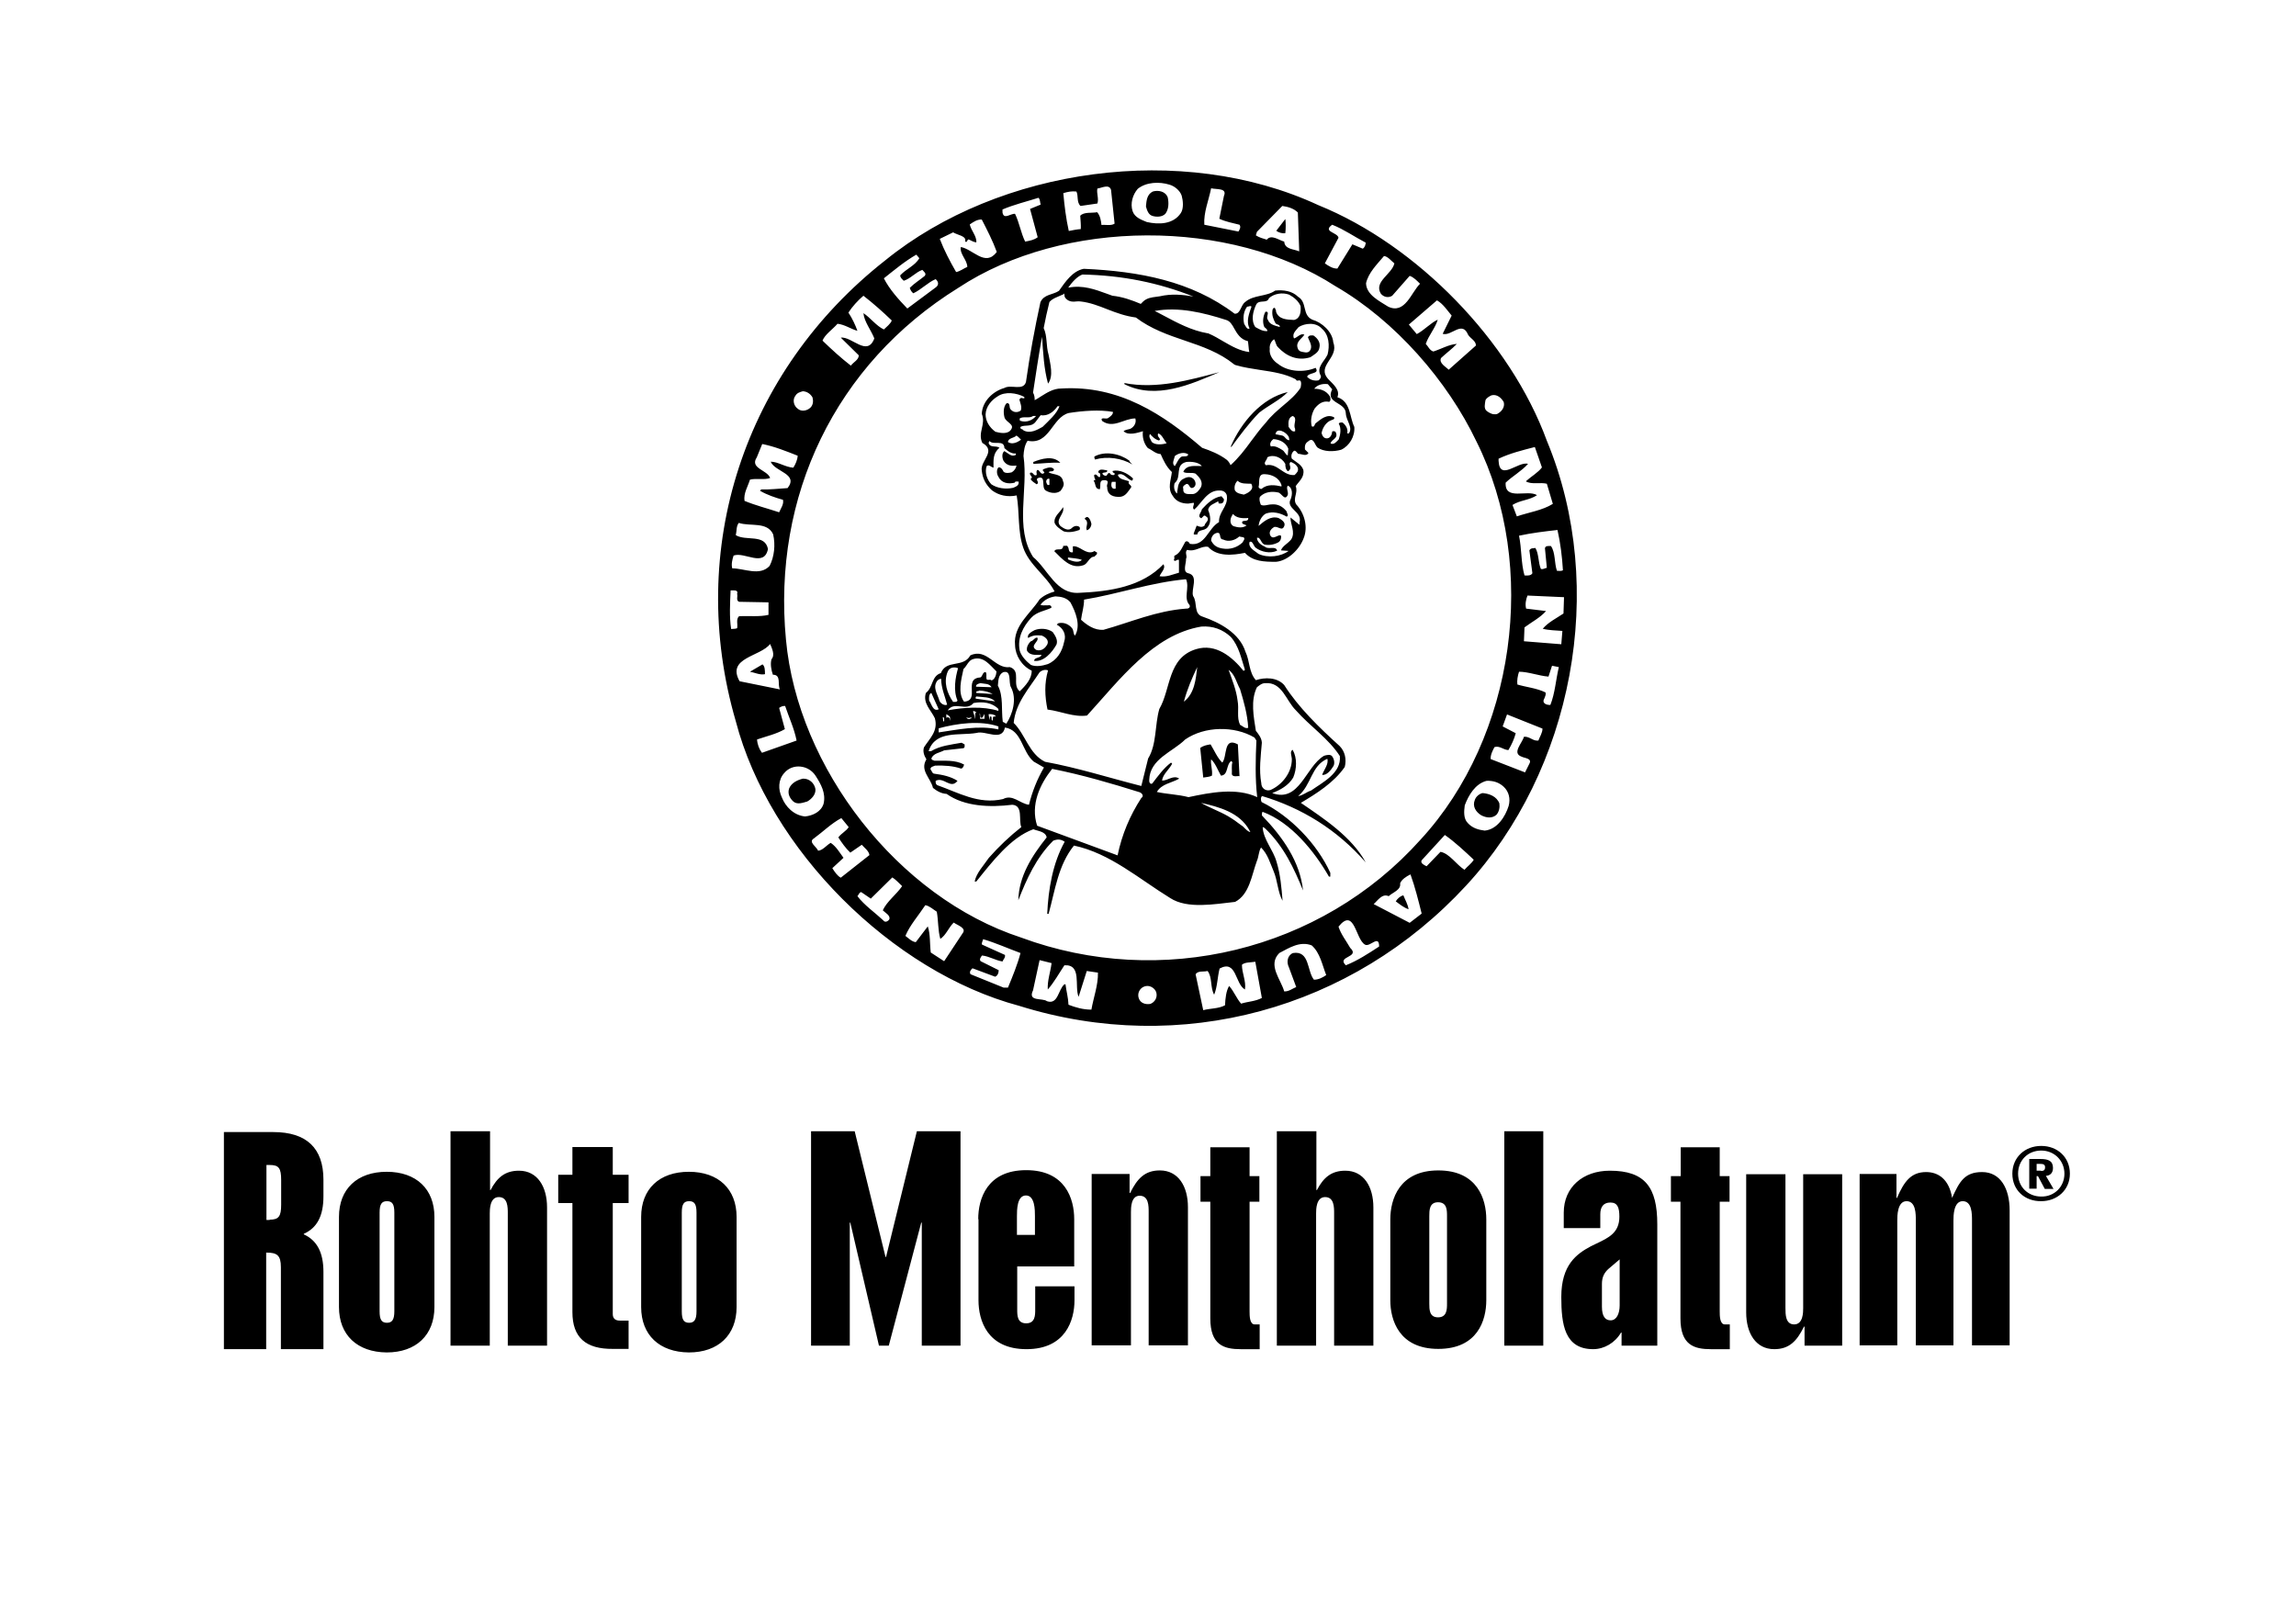 <svg width="129" height="91" viewBox="0 0 129 91" fill="none" xmlns="http://www.w3.org/2000/svg">
<path d="M64.768 12.137C64.982 12.198 65.289 12.198 65.473 12.015C65.672 11.755 65.672 11.404 65.611 11.098C65.488 10.746 65.074 10.67 64.768 10.761C64.431 10.93 64.415 11.281 64.385 11.602C64.446 11.816 64.523 12.076 64.768 12.137ZM78.42 50.644C78.65 50.812 78.865 50.995 79.14 51.087C79.094 50.797 78.957 50.583 78.849 50.307C78.681 50.338 78.512 50.491 78.42 50.644ZM72.215 13.1C72.245 12.871 72.245 12.474 72.215 12.306L71.709 12.963C71.832 13.07 72.061 13.131 72.215 13.1ZM45.109 43.75C44.803 43.826 44.481 43.979 44.343 44.285C44.236 44.575 44.358 44.835 44.573 45.034C44.803 45.232 45.124 45.095 45.354 45.034C45.599 44.896 45.845 44.636 45.814 44.331C45.753 43.994 45.462 43.734 45.109 43.75ZM83.293 44.56C83.109 44.606 82.925 44.758 82.864 44.942C82.711 45.309 82.925 45.63 83.231 45.813C83.507 45.951 83.829 45.997 84.074 45.783C84.228 45.615 84.273 45.355 84.243 45.141C84.09 44.743 83.676 44.59 83.293 44.56ZM42.137 37.742C42.397 37.788 42.703 37.941 42.979 37.88C42.979 37.666 42.979 37.436 42.841 37.329L42.137 37.742ZM86.909 24.764C84.856 19.154 79.615 13.773 74.069 11.526C66.423 7.979 56.157 9.416 49.737 14.629C41.815 20.851 38.52 30.848 41.34 40.524C43.224 47.739 50.12 54.603 57.26 56.514C66.346 59.357 75.953 56.712 82.374 49.757C88.349 43.291 90.356 33.064 86.909 24.764ZM87.813 32.04C87.721 32.101 87.583 32.071 87.476 32.071C87.323 31.643 87.399 31.047 87.139 30.68C87.016 30.68 86.832 30.649 86.802 30.802L86.909 31.903C86.802 31.918 86.694 32.01 86.572 31.964C86.419 31.597 86.465 31.123 86.265 30.787C86.158 30.817 86.005 30.771 85.928 30.924L86.097 32.208C86.02 32.346 85.836 32.346 85.653 32.331C85.453 31.643 85.499 30.833 85.346 30.099C86.051 29.946 86.817 29.854 87.507 29.778C87.675 30.527 87.767 31.276 87.813 32.04ZM86.633 26.262C86.419 26.552 86.035 26.766 85.729 27.042C86.035 27.24 86.541 27.087 86.909 27.179L87.246 28.31C86.664 28.677 85.898 28.784 85.223 29.014L84.978 28.372C85.407 28.096 85.928 28.112 86.357 27.821C85.821 27.485 84.534 28.157 84.595 27.118C84.978 26.751 85.484 26.476 85.852 26.063C85.3 25.895 84.258 27.072 84.197 25.895V25.773C84.84 25.467 85.53 25.299 86.235 25.116L86.633 26.262ZM83.461 22.486C83.523 22.349 83.676 22.272 83.799 22.211C84.105 22.135 84.35 22.349 84.488 22.593C84.565 22.899 84.35 23.143 84.105 23.266C83.875 23.312 83.707 23.22 83.538 23.098C83.354 22.96 83.431 22.685 83.461 22.486ZM81.561 17.732L81.056 18.756C81.546 18.909 82.144 17.992 82.481 18.802C82.603 19.016 82.925 19.139 82.925 19.414L81.393 20.774C81.255 20.621 80.826 20.407 80.964 20.117C81.255 19.842 81.592 19.597 81.853 19.322C81.408 19.352 80.964 19.612 80.535 19.75C80.32 19.689 80.244 19.459 80.106 19.322C80.274 18.833 80.642 18.435 80.78 17.961C80.397 18.13 80.014 18.558 79.6 18.772L79.156 18.237L80.734 16.876C81.071 17.059 81.316 17.442 81.561 17.732ZM78.344 14.797C78.206 15.409 77.179 15.821 77.578 16.494C77.731 16.693 78.007 16.754 78.221 16.616L79.202 15.5C79.431 15.577 79.615 15.775 79.784 15.944C79.294 16.418 78.941 17.686 77.991 17.228C77.516 16.922 76.765 16.57 76.75 15.913C76.888 15.317 77.363 14.858 77.761 14.384C77.991 14.415 78.16 14.66 78.344 14.797ZM74.85 12.627C75.509 12.886 76.091 13.299 76.735 13.635C76.719 13.758 76.689 13.895 76.566 13.972L75.984 13.727L75.141 15.088C74.896 15.103 74.651 14.95 74.436 14.797L75.203 13.36C75.157 13.055 74.283 13.024 74.85 12.627ZM70.621 13.024L72.046 11.572C72.368 11.618 72.69 11.709 72.919 11.939L72.996 14.124C72.69 13.987 72.184 14.018 72.153 13.574C71.847 13.498 71.433 13.146 71.173 13.467C70.974 13.406 70.744 13.345 70.56 13.223L70.621 13.024ZM68.047 10.578C68.323 10.655 68.966 10.547 68.767 11.006L68.507 12.29C68.859 12.458 69.273 12.535 69.641 12.627C69.732 12.749 69.656 12.902 69.579 13.009L67.664 12.627C67.618 11.939 67.909 11.266 68.047 10.578ZM63.925 10.609C64.4 10.226 65.136 10.196 65.718 10.379C65.978 10.456 66.285 10.685 66.392 10.991C66.469 11.266 66.515 11.709 66.346 11.969C65.917 12.611 65.105 12.627 64.431 12.474C64.14 12.351 63.757 12.229 63.634 11.862C63.496 11.434 63.634 10.945 63.925 10.609ZM60.478 10.761C60.6 11.006 60.478 11.358 60.708 11.572L61.657 11.434C61.749 11.144 61.596 10.853 61.657 10.593C61.903 10.563 62.316 10.318 62.424 10.67L62.623 12.565C62.424 12.703 62.087 12.611 61.887 12.642C61.857 12.382 61.811 12.107 61.642 11.923C61.336 11.985 60.907 11.893 60.692 12.122C60.708 12.367 60.738 12.657 60.723 12.871C60.508 12.886 60.278 12.932 60.049 12.978C59.895 12.29 59.803 11.541 59.742 10.853C59.987 10.777 60.217 10.731 60.478 10.761ZM56.325 11.77C56.969 11.495 57.674 11.327 58.348 11.113C58.455 11.22 58.424 11.373 58.47 11.495L57.873 11.74L58.302 13.33C58.103 13.482 57.858 13.528 57.597 13.574C57.352 13.07 57.275 12.52 57.03 12.015C56.785 11.985 56.402 12.367 56.325 11.939V11.77ZM53.552 13.055C53.782 13.207 54.318 13.253 54.226 13.559C54.333 13.681 54.333 13.452 54.425 13.452C54.563 13.513 54.701 13.605 54.854 13.62C54.885 13.268 54.563 12.963 54.486 12.611C54.686 12.474 54.9 12.321 55.161 12.336C55.467 12.932 55.774 13.528 56.004 14.155C55.36 15.026 54.655 13.987 53.981 13.88C53.92 14.293 54.333 14.583 54.349 14.996C54.134 15.088 53.95 15.241 53.72 15.286C53.368 14.675 53.046 14.063 52.801 13.421L53.552 13.055ZM51.483 14.308L51.652 14.507C51.407 14.935 50.916 15.103 50.579 15.47C50.579 15.607 50.687 15.684 50.779 15.775C51.162 15.653 51.437 15.302 51.82 15.164C51.912 15.271 52.066 15.363 51.958 15.5C51.682 15.73 51.376 15.913 51.116 16.173C51.146 16.28 51.208 16.402 51.315 16.479C51.775 16.265 52.127 15.867 52.571 15.684C52.755 15.852 52.755 16.035 52.541 16.173L50.978 17.335C50.503 16.846 49.966 16.249 49.66 15.638C50.258 15.164 50.84 14.675 51.483 14.308ZM47.055 18.191C47.469 18.237 47.791 18.481 48.174 18.588C48.066 18.282 47.883 17.885 47.668 17.564C47.883 17.228 48.204 16.876 48.511 16.616C49.062 17.044 49.614 17.533 50.104 18.007C50.028 18.206 49.813 18.359 49.66 18.512C49.231 18.313 48.909 17.854 48.511 17.595C48.557 18.084 48.94 18.542 49.124 19.016C48.725 20.071 47.867 18.894 47.239 18.97L48.25 19.964C48.25 20.224 47.944 20.346 47.806 20.545C47.254 20.117 46.733 19.643 46.212 19.139C46.35 18.787 46.795 18.497 47.055 18.191ZM44.696 22.226C44.787 22.073 44.941 22.028 45.109 21.982C45.339 21.997 45.523 22.119 45.645 22.318C45.707 22.517 45.691 22.746 45.538 22.899C45.354 23.082 45.033 23.143 44.833 22.975C44.588 22.807 44.512 22.456 44.696 22.226ZM42.137 26.95C42.489 26.858 42.933 26.98 43.27 26.858C43.117 26.399 42.106 26.323 42.52 25.696L42.826 24.947C43.516 25.085 44.159 25.345 44.818 25.605C44.803 25.849 44.696 26.078 44.573 26.277C44.113 26.247 43.715 25.941 43.301 25.941C43.546 26.522 44.879 26.613 44.251 27.424C43.745 27.454 43.27 27.515 42.765 27.5L42.703 27.577C43.102 27.806 43.546 27.959 43.991 28.081C44.052 28.326 43.868 28.57 43.776 28.784C43.133 28.57 42.458 28.402 41.83 28.142C41.769 27.714 42.014 27.347 42.137 26.95ZM41.217 31.215C41.83 30.985 42.933 31.903 43.148 30.848C42.979 29.977 41.907 30.42 41.34 30.068C41.401 29.824 41.355 29.579 41.508 29.38C42.152 29.594 43.102 29.289 43.439 30.022C43.577 30.619 43.5 31.291 43.24 31.796C42.688 32.392 41.815 31.933 41.141 31.933C41.079 31.704 41.141 31.444 41.217 31.215ZM41.079 35.342C40.972 34.654 41.018 33.859 41.049 33.171C41.202 33.187 41.493 33.11 41.416 33.37C41.462 33.523 41.34 33.737 41.524 33.813L43.178 33.844V34.547C42.673 34.669 42.06 34.593 41.524 34.624C41.34 34.792 41.462 35.067 41.416 35.296C41.325 35.342 41.187 35.327 41.079 35.342ZM43.27 36.183C43.362 36.412 43.562 36.794 43.347 37.039C43.27 37.299 43.332 37.65 43.424 37.91C43.914 37.91 43.669 38.476 43.822 38.736L41.554 38.277C40.804 36.947 42.719 36.901 43.27 36.183ZM42.535 41.548C43.071 41.365 43.623 41.243 44.098 40.968L43.776 39.775C43.883 39.699 43.991 39.653 44.113 39.668C44.328 40.31 44.619 40.922 44.757 41.609L42.811 42.297C42.658 42.099 42.55 41.824 42.535 41.548ZM43.929 44.804C43.715 44.361 43.715 43.811 44.067 43.429C44.527 42.878 45.431 42.97 45.829 43.597C46.12 44.055 46.412 44.56 46.274 45.156C46.136 45.615 45.661 45.829 45.232 45.874C44.603 45.813 44.129 45.324 43.929 44.804ZM47.239 49.314C47.055 49.222 46.887 48.978 46.764 48.779L47.392 48.198C47.178 47.907 46.978 47.556 46.672 47.357C46.427 47.495 46.243 47.77 45.967 47.8C45.875 47.571 45.4 47.311 45.722 47.113C46.243 46.73 46.718 46.257 47.27 45.966L47.683 46.471C47.561 46.685 47.285 46.807 47.101 47.051C47.3 47.357 47.515 47.663 47.775 47.907C47.99 47.755 48.22 47.602 48.419 47.464C48.557 47.632 48.817 47.8 48.848 48.045L47.239 49.314ZM49.966 51.653C49.89 51.775 49.721 51.851 49.629 51.714C49.154 51.27 48.572 50.873 48.174 50.353C48.25 50.277 48.266 50.139 48.388 50.124L48.925 50.491L50.135 49.299C50.334 49.421 50.503 49.62 50.687 49.788C50.365 50.262 49.828 50.644 49.599 51.148C49.737 51.286 50.043 51.439 49.966 51.653ZM54.088 52.432L53.046 54.007L52.295 53.518C52.234 53.044 52.28 52.493 52.127 52.05L51.453 52.937C51.223 52.906 51.054 52.723 50.87 52.585C51.116 51.989 51.606 51.439 51.989 50.858C52.234 50.904 52.433 51.102 52.633 51.225C52.724 51.714 52.694 52.279 52.832 52.753C53.154 52.539 53.291 52.127 53.583 51.836C53.797 51.989 54.318 52.142 54.088 52.432ZM56.632 55.49H56.386L54.532 54.74C54.441 54.618 54.548 54.481 54.64 54.404L55.911 54.878C56.065 54.817 56.111 54.649 56.111 54.511L55.099 54.007C55.008 53.915 55.099 53.778 55.176 53.686C55.59 53.732 55.927 53.961 56.325 54.022C56.371 53.9 56.494 53.808 56.463 53.655L55.176 53.074C55.13 52.998 55.222 52.86 55.237 52.769C55.958 52.983 56.632 53.288 57.337 53.548C57.168 54.19 56.892 54.863 56.632 55.49ZM44.159 35.938C43.393 27.898 46.917 20.468 53.843 16.173C59.742 12.275 69.104 12.244 75.034 16.081C78.39 18.023 81.332 21.401 82.956 24.81C86.465 31.826 85.132 41.411 79.815 47.174C74.207 53.441 65.212 55.581 57.367 52.677C50.441 50.414 44.818 43.138 44.159 35.938ZM61.32 56.728C60.845 56.728 60.432 56.605 60.033 56.453C60.018 56.055 59.911 55.688 59.865 55.306H59.803C59.451 55.597 59.451 56.468 58.823 56.254C58.578 56.055 57.72 56.3 58.041 55.642L58.409 53.946L59.083 54.114C59.022 54.603 58.838 55.107 58.869 55.597C59.221 55.199 59.497 54.695 59.803 54.236C60.799 54.175 60.355 55.413 60.6 56.009L61.06 54.557L61.688 54.649C61.703 55.352 61.443 56.025 61.32 56.728ZM64.63 56.407C64.354 56.453 64.078 56.361 63.986 56.101C63.879 55.826 64.032 55.52 64.293 55.428C64.569 55.321 64.891 55.505 64.967 55.765C65.044 56.055 64.875 56.315 64.63 56.407ZM69.732 56.392C69.472 56.101 69.334 55.704 69.058 55.398C68.89 55.673 68.844 56.101 68.828 56.483C68.461 56.682 68.001 56.651 67.603 56.758L67.174 54.74C67.311 54.526 67.618 54.618 67.848 54.557C68.124 54.909 67.986 55.474 68.216 55.887C68.399 55.459 68.399 54.909 68.522 54.419C69.487 53.9 69.38 55.276 69.947 55.597C70.023 55.123 69.778 54.695 69.778 54.206C69.947 54.053 70.269 54.083 70.529 54.037L70.897 56.071C70.529 56.269 70.115 56.269 69.732 56.392ZM73.823 55.046C73.425 54.557 73.594 53.395 72.644 53.548C72.322 53.686 72.276 54.068 72.414 54.343L72.828 55.459C72.628 55.535 72.414 55.719 72.153 55.704C71.969 55.031 71.203 54.221 71.878 53.548C72.429 53.258 73.042 52.86 73.701 53.12C74.176 53.548 74.283 54.206 74.513 54.786C74.314 54.924 74.084 55.046 73.823 55.046ZM75.616 54.236C75.065 53.716 76.444 53.808 75.861 53.258C75.632 52.86 75.34 52.493 75.203 52.065C76.107 50.95 76.153 52.769 76.689 53.074C76.965 53.242 77.486 52.478 77.486 53.181C76.903 53.563 76.275 53.976 75.616 54.236ZM79.202 51.851L77.179 50.797C77.409 50.598 77.654 50.185 78.022 50.353C78.252 50.139 78.727 50.002 78.665 49.635C78.742 49.421 79.018 49.237 79.248 49.13C79.508 49.849 79.692 50.598 79.876 51.332L79.202 51.851ZM82.281 48.871C81.822 48.58 81.439 47.953 80.933 47.862L80.152 48.672C80.029 48.611 79.784 48.504 79.876 48.336L81.178 46.914C81.745 47.311 82.297 47.831 82.802 48.305C82.68 48.519 82.45 48.672 82.281 48.871ZM84.764 45.278C84.58 45.874 84.12 46.608 83.415 46.669C83.063 46.623 82.726 46.532 82.465 46.241C82.22 45.997 82.251 45.584 82.297 45.248C82.511 44.682 82.879 44.04 83.523 43.872C83.906 43.857 84.228 43.964 84.488 44.208C84.779 44.483 84.871 44.881 84.764 45.278ZM86.434 41.609C86.127 41.655 85.944 41.365 85.622 41.395C85.53 41.747 84.932 42.313 85.484 42.511C85.653 42.603 86.097 42.603 85.928 42.909L85.683 43.398L83.752 42.649C83.737 42.42 83.86 42.175 83.967 41.976C84.258 41.885 84.457 42.129 84.748 42.145C84.932 41.839 85.07 41.533 85.162 41.197L84.427 40.815L84.672 40.142L86.664 40.937C86.664 41.181 86.51 41.395 86.434 41.609ZM87.108 39.607C86.894 39.622 86.603 39.515 86.771 39.24C86.802 39.133 86.878 39.026 86.832 38.904C86.327 38.659 85.76 38.613 85.254 38.461C85.223 38.246 85.269 37.971 85.346 37.742C85.867 37.742 86.449 37.971 87.001 38.017L87.2 37.406L87.583 37.482C87.415 38.185 87.369 38.95 87.108 39.607ZM87.782 35.449L87.721 36.198L85.622 36.03L85.653 35.25C86.066 34.945 86.541 34.7 86.863 34.333L85.744 34.196C85.683 33.951 85.729 33.691 85.821 33.462L87.874 33.554L87.844 34.471C87.46 34.731 86.986 34.96 86.679 35.327C87.031 35.419 87.415 35.419 87.782 35.449ZM63.619 26.094C63.573 26.033 63.465 25.971 63.45 25.88C62.929 25.498 62.102 25.314 61.489 25.651C61.474 25.712 61.504 25.758 61.52 25.819C62.224 25.62 63.021 25.742 63.619 26.094ZM61.06 29.793C61.213 29.762 61.32 29.579 61.32 29.426C61.29 29.273 61.136 28.861 60.937 29.151C61.228 29.35 60.968 29.564 61.06 29.793ZM61.795 27.485C61.872 27.24 61.703 26.95 62.102 26.98C62.378 27.026 62.133 27.225 62.209 27.378C62.209 27.821 62.562 27.944 62.96 27.913C63.266 27.867 63.404 27.577 63.557 27.378C63.588 27.24 63.328 27.21 63.435 27.042C63.205 26.95 62.868 26.95 62.807 26.675C63.128 26.522 63.312 26.919 63.603 27.011C63.619 26.98 63.68 26.919 63.649 26.873C63.343 26.583 62.899 26.369 62.516 26.461C62.47 26.598 62.73 26.552 62.592 26.69C62.5 26.69 62.424 26.705 62.378 26.613C62.286 26.506 62.209 26.659 62.178 26.721C62.056 26.751 61.964 26.69 61.933 26.598C62.01 26.506 62.224 26.598 62.209 26.43C62.056 26.415 61.734 26.293 61.703 26.537L61.811 26.613C61.811 26.69 61.841 26.766 61.78 26.812C61.642 26.797 61.627 26.583 61.474 26.69C61.474 26.782 61.489 26.873 61.55 26.95L61.443 27.011C61.581 27.164 61.489 27.485 61.795 27.485ZM62.47 27.072H62.684V27.454C62.424 27.515 62.408 27.24 62.47 27.072ZM67.266 30.038C67.327 29.701 67.649 29.87 67.848 29.625C68.078 29.35 68.001 28.952 67.878 28.647C67.924 28.372 68.231 28.295 68.43 28.173C68.476 28.188 68.461 28.249 68.461 28.28C68.66 28.326 68.767 28.249 68.767 28.05L68.629 27.882C68.185 27.944 67.832 28.28 67.526 28.616C67.511 28.769 67.235 29.014 67.495 29.12L67.603 29.014C67.679 28.907 67.756 29.014 67.848 29.09C67.924 29.289 67.695 29.365 67.679 29.533C67.511 29.655 67.403 29.594 67.235 29.533L67.066 29.977C67.066 30.084 67.189 30.007 67.266 30.038ZM68.093 43.581C68.139 43.26 68.001 42.939 68.047 42.664C68.292 42.894 68.415 43.26 68.599 43.581C69.028 43.551 68.874 42.955 69.181 42.756L69.242 42.832C69.181 43.031 69.227 43.276 69.211 43.505C69.273 43.688 69.549 43.581 69.641 43.612L69.549 41.824C68.721 41.38 68.966 42.496 68.675 42.848C68.399 42.588 68.231 42.175 68.016 41.824C67.802 41.854 67.603 41.9 67.434 42.022L67.603 43.688C67.787 43.658 67.94 43.658 68.093 43.581ZM69.395 50.674C70.207 50.246 70.315 49.192 70.621 48.366C70.728 48.121 70.713 47.846 70.851 47.617C71.234 47.999 71.357 48.488 71.556 48.947C71.786 49.482 71.786 50.124 72.061 50.613C72 49.864 71.939 49.13 71.724 48.427C71.54 47.755 70.989 47.189 70.943 46.486C71.004 46.455 71.035 46.532 71.066 46.532C72.138 47.556 72.705 48.794 73.211 50.032C73.042 48.427 72.092 47.051 70.897 45.813C70.912 45.737 70.882 45.66 70.943 45.615C72.536 46.211 73.839 47.816 74.666 49.253H74.743V49.039C73.992 47.403 72.506 45.859 70.882 45.064C70.836 44.972 70.82 44.789 70.912 44.728C73.103 45.385 75.111 46.593 76.735 48.458C75.938 47.006 74.36 45.981 73.088 45.11C73.961 44.59 74.942 43.979 75.555 43.092C75.662 42.664 75.57 42.221 75.264 41.915C74.115 40.876 72.95 39.745 72.153 38.491C71.755 38.048 71.066 38.048 70.56 38.216C70.161 37.773 70.223 37.131 69.978 36.626C69.641 35.556 68.507 34.975 67.587 34.654C67.036 34.501 67.296 33.859 67.036 33.492C66.898 33.126 67.373 32.346 66.76 32.208C66.423 32.132 66.653 31.658 66.637 31.398C66.729 31.23 66.545 31.047 66.699 30.894C67.174 31.031 67.48 30.649 67.878 30.726C68.384 31.291 69.273 31.2 69.947 31.062C70.391 31.551 71.035 31.566 71.694 31.566C72.368 31.505 73.011 30.863 73.241 30.252C73.502 29.625 73.302 28.845 72.828 28.341C72.613 28.005 72.95 27.684 72.797 27.317C72.981 27.042 73.302 26.812 73.226 26.399C73.119 26.094 72.828 25.971 72.582 25.773C72.521 25.62 72.567 25.436 72.705 25.329C72.797 25.299 72.858 25.421 72.935 25.498C73.134 25.498 73.394 25.666 73.517 25.452L73.318 25.253C73.303 25.07 73.318 24.917 73.486 24.81C73.808 24.519 73.854 24.993 74.023 25.146C74.375 25.391 74.927 25.391 75.356 25.268C75.815 25.054 76.137 24.519 76.091 23.984C75.815 23.419 75.892 22.563 75.141 22.318C75.31 21.905 74.896 21.584 74.636 21.309C73.931 20.545 75.249 20.117 74.911 19.245C74.865 18.634 74.268 18.114 73.732 17.961C73.149 17.702 73.456 16.983 72.935 16.677C72.598 16.341 72.107 16.28 71.648 16.326C71.157 16.677 70.437 16.555 69.962 16.968C69.702 17.151 69.702 17.656 69.365 17.625C66.944 15.791 64.002 15.241 60.891 15.103C60.263 15.225 59.865 15.821 59.497 16.341C59.16 16.57 58.654 16.524 58.455 16.983C58.133 18.466 57.858 19.949 57.643 21.462C57.49 21.982 56.8 21.584 56.432 21.798C55.789 21.982 55.191 22.547 55.161 23.25C55.406 23.862 54.916 24.29 55.191 24.886C56.019 25.345 55.053 25.895 55.161 26.445C55.207 26.873 55.375 27.225 55.728 27.546C56.111 27.837 56.616 27.944 57.122 27.837C57.291 28.784 57.168 29.839 57.49 30.771C57.827 31.75 58.792 32.346 59.252 33.233C58.945 33.324 58.654 33.447 58.409 33.676C57.888 34.486 56.923 35.159 57.03 36.244C57.045 36.84 57.413 37.421 57.965 37.681C57.98 38.124 57.628 38.522 57.291 38.843C56.831 38.461 57.398 37.696 56.739 37.482C55.896 37.605 55.452 36.382 54.517 36.825C54.119 37.543 53.169 37.039 52.862 37.819C52.326 37.987 52.433 38.629 52.02 38.934C51.836 39.515 52.311 39.897 52.525 40.356C52.724 41.075 52.234 41.487 51.912 41.992C51.836 42.236 51.928 42.466 52.05 42.664C51.667 43.291 52.295 43.719 52.418 44.269C52.648 44.453 52.893 44.59 53.184 44.606C54.195 45.324 55.62 45.37 56.877 45.217C57.505 45.263 57.214 46.088 57.383 46.471C56.739 46.975 56.111 47.571 55.559 48.198C55.268 48.626 54.854 49.054 54.762 49.528H54.854C55.728 48.443 56.785 47.051 58.057 46.593C58.317 46.7 58.746 46.715 58.807 47.051C57.965 48.106 57.245 49.237 57.214 50.583C57.674 49.406 58.21 48.198 59.175 47.235C59.405 47.143 59.604 47.143 59.819 47.296C59.145 48.504 58.899 49.971 58.838 51.347H58.915C59.282 50.017 59.451 48.611 60.34 47.51C62.362 47.938 63.986 49.375 65.749 50.46C66.714 51.087 68.246 50.797 69.395 50.674ZM69.84 46.44L69.564 46.241C69.503 46.195 69.441 46.15 69.38 46.104C69.257 46.027 69.135 45.936 68.997 45.859C68.491 45.569 67.955 45.385 67.48 45.11C68.491 45.339 69.641 45.645 70.192 46.639C70.207 46.669 70.223 46.715 70.253 46.746C70.131 46.746 69.993 46.593 69.84 46.44ZM70.621 38.613C70.759 38.506 70.897 38.384 71.081 38.384C72.046 38.308 72.245 39.362 72.812 39.913C73.609 40.815 74.651 41.502 75.279 42.481C75.371 43.444 74.299 43.964 73.655 44.422C73.394 44.499 73.211 44.697 72.935 44.728C73.686 44.117 73.655 43.031 74.574 42.634C74.666 42.924 74.39 43.245 74.283 43.536C74.544 43.581 74.789 43.26 74.927 43.031C75.003 42.863 74.957 42.634 74.835 42.481C74.743 42.374 74.528 42.42 74.39 42.465C73.349 43.077 73.011 45.125 71.479 44.56C71.924 44.392 72.398 44.132 72.659 43.688C72.858 43.215 72.889 42.588 72.628 42.129C72.445 42.221 72.582 42.481 72.582 42.664C72.582 43.398 72.046 44.101 71.372 44.392C71.096 44.468 70.866 44.269 70.866 44.01C70.728 43.26 70.836 42.466 70.897 41.732C70.882 41.457 70.713 41.258 70.56 41.059C70.437 40.264 70.253 39.362 70.621 38.613ZM70.131 40.891C69.962 40.968 69.809 40.784 69.671 40.723C69.472 40.31 69.625 39.852 69.533 39.362C69.457 38.751 69.227 38.201 69.028 37.635C69.38 37.88 69.472 38.353 69.671 38.72C69.886 39.424 70.085 40.127 70.131 40.891ZM66.637 32.545C66.852 33.019 66.469 33.599 66.837 33.997C66.898 34.15 66.745 34.211 66.637 34.196C64.967 34.318 63.527 34.96 61.995 35.388C61.489 35.419 61.075 35.128 60.738 34.822C60.784 34.44 60.907 34.104 60.907 33.691C62.853 33.37 64.645 32.728 66.637 32.545ZM69.809 30.481C69.518 30.756 69.12 30.894 68.675 30.817C68.384 30.771 68.185 30.649 68.047 30.374C68.047 30.175 68.169 29.992 68.353 29.946C68.66 29.87 68.445 30.298 68.721 30.313C69.028 30.466 69.395 30.359 69.625 30.145L69.87 30.191C69.978 30.267 69.855 30.389 69.809 30.481ZM69.809 29.426L70.039 29.518C69.84 29.686 69.549 29.64 69.303 29.564C69.104 29.457 69.104 29.227 69.181 29.044L69.273 28.876C69.457 29.105 69.794 29.136 70.131 29.105C70.161 29.396 69.686 29.136 69.809 29.426ZM69.533 27.011C69.732 27.21 70.054 27.164 70.299 27.179C70.499 27.5 70.131 27.699 69.886 27.791C69.717 27.745 69.503 27.745 69.38 27.546C69.334 27.363 69.38 27.149 69.533 27.011ZM73.011 29.35V29.487L72.506 29.075C72.49 29.442 72.797 29.9 72.552 30.298C72.368 30.542 72.061 30.664 71.969 30.924L72.398 30.955C71.969 31.276 71.234 31.368 70.713 31.123C70.483 30.94 70.115 30.771 70.207 30.45C70.376 30.359 70.422 30.664 70.544 30.771C70.866 31.016 71.372 31.123 71.755 30.94C71.678 30.649 71.28 30.894 71.081 30.726C70.866 30.634 70.636 30.466 70.621 30.221C70.836 30.145 70.836 30.573 71.081 30.603C71.341 30.649 71.617 30.588 71.832 30.466C71.969 30.374 72 30.191 71.969 30.099C71.832 29.977 71.51 30.405 71.357 30.053C71.28 29.839 71.464 29.686 71.586 29.61C71.832 29.549 72.046 29.9 72.169 29.518C72.215 29.319 71.969 29.182 71.832 29.105C71.387 28.968 71.019 29.289 70.713 29.549C70.744 29.273 70.882 28.998 71.111 28.861C71.51 28.708 71.954 28.83 72.291 29.029C72.429 28.968 72.291 28.83 72.291 28.738C72.061 28.448 71.786 28.31 71.448 28.341C71.234 28.341 70.989 28.463 70.836 28.356C70.79 28.219 70.728 28.066 70.79 27.913C71.05 27.638 71.448 27.592 71.801 27.668C72 27.684 72.184 28.188 72.353 27.806C72.398 27.622 72.245 27.424 72.353 27.286C72.644 27.408 72.613 27.806 72.521 28.035C72.215 28.585 73.195 28.738 73.011 29.35ZM70.713 27.363C70.79 27.103 70.636 26.598 71.081 26.644C71.479 26.659 71.878 26.858 72 27.256V27.332C71.663 27.256 71.203 27.179 70.882 27.47C70.82 27.485 70.728 27.424 70.713 27.363ZM72.919 26.293C72.966 26.476 72.858 26.568 72.736 26.69C72.092 26.751 71.786 26.002 71.127 26.14C70.943 26.002 71.203 25.849 71.203 25.696C71.54 25.513 72 25.681 72.215 26.063C72.215 26.216 72.23 26.369 72.353 26.476C72.398 26.476 72.475 26.399 72.49 26.338C72.536 26.186 72.368 26.048 72.521 25.956C72.674 26.002 72.858 26.124 72.919 26.293ZM72.383 25.207L72.353 25.589C72.215 25.544 72.184 25.36 72.046 25.284C71.847 25.161 71.663 25.039 71.403 25.085C71.311 24.947 71.403 24.779 71.54 24.672C71.878 24.688 72.245 24.856 72.383 25.207ZM71.663 24.397C71.724 23.984 72.291 24.275 72.414 24.565L72.445 24.733C72.245 24.733 72.215 24.519 72.046 24.473L71.663 24.397ZM72.766 24.091V24.229C72.598 24.29 72.506 24.122 72.398 23.984C72.383 23.755 72.368 23.465 72.628 23.373C72.935 23.495 72.628 23.847 72.766 24.091ZM74.605 21.584L74.85 21.875C74.436 22.685 75.601 22.563 75.616 23.235C75.632 23.633 76.03 24.015 75.785 24.351H75.693C75.754 24.091 75.601 23.877 75.432 23.74C75.356 23.74 75.264 23.724 75.218 23.801C75.371 24.076 75.31 24.412 75.218 24.688C75.095 24.81 74.957 25.009 74.758 24.917C74.789 24.688 75.218 24.642 75.049 24.29C75.019 24.214 74.896 24.214 74.85 24.244C74.835 24.412 74.758 24.596 74.59 24.626C74.39 24.657 74.299 24.504 74.252 24.336C74.299 24.045 74.513 23.694 74.82 23.602C74.865 23.572 75.003 23.572 74.957 23.449C74.559 23.235 74.207 23.556 73.915 23.786C73.854 23.847 73.854 24.03 73.701 23.954C73.609 23.602 73.701 23.22 73.87 22.945C74.084 22.685 74.329 22.502 74.682 22.578C74.789 22.502 74.758 22.349 74.712 22.257C74.498 21.936 74.176 21.844 73.839 21.844C73.977 21.645 74.283 21.538 74.605 21.584ZM74.268 18.466C74.682 18.817 74.712 19.429 74.59 19.918C74.421 20.3 73.931 20.637 74.207 21.11C74.237 21.217 74.161 21.309 74.084 21.37C73.823 21.416 73.609 21.34 73.44 21.172C73.502 20.912 74.176 21.034 73.915 20.667C73.272 20.942 72.368 20.896 71.816 20.453C71.525 20.27 71.295 19.949 71.341 19.597C71.311 19.383 71.433 19.154 71.586 19.062C71.663 19.169 71.678 19.368 71.786 19.49C72.261 20.01 72.904 20.3 73.624 20.071C73.823 19.933 74.099 19.796 74.13 19.536C74.207 19.245 74.023 19.001 73.793 18.848C73.686 18.848 73.548 18.817 73.486 18.955C73.563 19.169 73.778 19.459 73.594 19.704C73.486 19.872 73.226 19.78 73.088 19.75C73.027 19.735 72.935 19.658 72.919 19.582C72.766 19.215 73.149 19.032 73.287 18.802C73.073 18.71 72.904 18.955 72.705 19.016C72.567 18.741 72.843 18.542 72.966 18.374C73.318 18.16 73.931 18.084 74.268 18.466ZM70.575 17.121C70.728 16.8 71.188 17.09 71.295 16.754C71.586 16.494 72.046 16.418 72.429 16.555C72.705 16.708 72.95 16.907 73.073 17.197C73.103 17.518 73.057 17.9 72.705 17.977C72.291 17.961 71.847 17.946 71.694 17.518C71.709 17.426 71.648 17.381 71.632 17.304C71.54 17.273 71.51 17.365 71.495 17.411C71.448 17.717 71.54 17.931 71.663 18.16C71.74 18.267 71.908 18.206 71.908 18.374C71.663 18.298 71.326 18.252 71.234 17.961C71.096 17.824 71.387 17.472 71.096 17.518C70.974 17.747 70.912 18.099 71.035 18.374C71.096 18.435 71.219 18.497 71.203 18.604C70.928 18.619 70.728 18.481 70.529 18.374C70.269 17.992 70.407 17.472 70.575 17.121ZM70.07 17.228C70.161 17.243 70.238 17.151 70.315 17.228C70.192 17.595 69.993 18.053 70.207 18.451C70.07 18.558 69.962 18.282 69.901 18.191C69.824 17.854 69.87 17.488 70.07 17.228ZM69.349 18.466C69.503 18.741 69.702 19.077 70.115 19.169C70.131 19.245 70.131 19.337 70.146 19.429C70.161 19.536 70.161 19.658 70.192 19.78C69.671 19.719 69.211 19.459 68.737 19.184C68.476 19.032 68.2 18.863 67.909 18.741L67.878 18.726H67.848C66.959 18.573 66.178 18.16 65.35 17.717C65.197 17.64 65.044 17.549 64.875 17.472C66.224 17.228 67.603 17.564 68.89 17.977C69.104 18.038 69.227 18.237 69.349 18.466ZM60.815 15.424C63.052 15.47 65.09 15.883 67.051 16.662C66.453 16.555 65.825 16.494 65.166 16.647L64.952 16.677C64.722 16.708 64.446 16.738 64.232 16.937C64.232 16.937 64.155 17.014 64.094 17.075C63.588 16.861 63.067 16.677 62.5 16.616C62.485 16.616 62.163 16.494 62.163 16.494C61.535 16.265 60.83 16.005 60.049 16.158H60.033C60.033 16.158 60.033 16.158 60.018 16.158C60.248 15.837 60.524 15.531 60.815 15.424ZM58.547 18.924C58.608 19.826 58.654 20.728 58.884 21.554C59.206 21.126 59.007 20.438 58.915 19.933C58.761 19.414 58.853 18.894 58.639 18.435C58.731 17.946 58.838 17.457 58.961 16.968C59.083 16.83 59.236 16.754 59.42 16.677L59.773 16.524L59.803 16.479C59.803 16.509 59.803 16.524 59.803 16.555L59.819 16.677L59.88 16.769C60.079 16.983 60.324 16.953 60.478 16.937C60.554 16.937 60.615 16.922 60.677 16.937H60.692H60.708C61.244 16.998 61.719 17.182 62.224 17.381C62.73 17.579 63.236 17.763 63.818 17.839C64.661 18.481 65.626 18.817 66.576 19.139C67.572 19.475 68.522 19.811 69.334 20.468L69.38 20.499L69.426 20.514C69.886 20.652 70.361 20.713 70.82 20.789C71.54 20.896 72.215 21.003 72.797 21.309C72.828 21.34 72.858 21.386 72.858 21.386C72.858 21.386 72.935 21.386 73.027 21.37L73.042 21.386C73.088 21.401 73.103 21.477 73.103 21.569C73.103 21.63 73.088 21.707 73.073 21.783C72.828 22.165 72.475 22.471 72.107 22.777C71.77 23.067 71.418 23.358 71.127 23.74C70.82 24.076 70.56 24.428 70.299 24.779C69.932 25.284 69.579 25.742 69.135 26.14V26.124C69.089 26.033 69.028 25.91 68.905 25.819C68.491 25.513 68.032 25.329 67.541 25.161C65.381 23.312 62.914 21.63 59.62 21.829C59.175 21.829 58.807 22.073 58.486 22.272C58.363 22.349 58.256 22.425 58.133 22.486V22.471C58.133 22.333 58.118 22.196 58.041 22.058C58.195 21.065 58.348 19.994 58.547 18.924ZM67.174 26.613C67.388 26.812 67.603 27.057 67.48 27.363C67.388 27.531 67.219 27.745 67.02 27.76C66.76 27.76 66.453 27.806 66.484 27.47C66.423 27.301 66.561 27.256 66.653 27.194C66.852 27.149 66.806 27.515 67.051 27.393C67.235 27.286 67.189 27.042 67.051 26.904C66.837 26.721 66.622 26.828 66.407 26.95C66.162 27.149 66.178 27.439 66.132 27.73C65.978 27.622 65.932 27.363 65.994 27.149C66.423 26.797 65.978 26.124 66.653 25.956C66.944 25.926 67.357 25.971 67.526 26.186C67.189 26.201 66.683 26.078 66.484 26.506C66.607 26.629 66.974 26.522 67.174 26.613ZM66.009 25.62C66.208 25.467 66.53 25.375 66.76 25.528C66.729 25.727 66.438 25.574 66.331 25.696C66.178 25.834 66.132 26.002 66.009 26.186C65.81 26.063 65.978 25.788 66.009 25.62ZM65.074 24.351C65.304 24.428 65.381 24.718 65.549 24.901C65.335 24.978 64.891 25.024 64.707 24.825C64.661 24.688 64.507 24.55 64.615 24.382C64.707 24.504 64.906 24.703 65.12 24.749C65.289 24.642 64.967 24.565 65.074 24.351ZM58.041 23.373H58.21C58.011 23.617 57.674 23.755 57.337 23.648C57.26 23.617 57.306 23.541 57.291 23.51C57.505 23.373 57.842 23.526 58.041 23.373ZM55.375 23.281C55.391 22.853 55.697 22.486 56.049 22.272C56.463 21.982 57.122 22.073 57.551 22.303V22.379C57.428 22.395 57.352 22.288 57.275 22.456C57.321 22.639 57.428 22.853 57.352 23.067C57.183 23.189 56.953 23.189 56.8 23.021C56.662 22.914 56.8 22.624 56.555 22.654C56.371 22.853 56.371 23.174 56.432 23.434C56.509 23.755 57.076 23.831 56.77 24.183C56.57 24.412 56.157 24.321 55.927 24.259C55.59 24.015 55.375 23.663 55.375 23.281ZM56.923 27.408C56.509 27.5 56.034 27.439 55.697 27.21C55.452 26.95 55.314 26.537 55.437 26.186C55.559 26.078 55.682 26.247 55.82 26.277C55.82 25.864 55.774 25.467 56.157 25.161C55.958 25.009 55.636 25.192 55.544 24.886L55.59 24.779C55.82 25.039 56.417 24.672 56.432 25.177C56.616 25.345 56.816 25.498 57.076 25.482V25.559C56.831 25.696 56.647 25.467 56.432 25.345C56.264 25.467 56.31 25.758 56.386 25.895C56.555 26.155 56.816 26.201 57.107 26.155C57.091 26.323 56.969 26.461 56.846 26.537C56.724 26.568 56.509 26.613 56.386 26.506C56.341 26.399 56.233 26.231 56.095 26.262C55.973 26.399 56.004 26.659 56.095 26.782C56.264 27.149 56.662 27.21 57.015 27.118C57.045 27.011 57.153 27.072 57.229 27.057C57.275 27.286 57.061 27.347 56.923 27.408ZM56.632 24.84C56.647 24.596 56.969 24.626 57.107 24.473C57.199 24.519 57.275 24.626 57.367 24.703C57.168 24.856 56.877 24.993 56.632 24.84ZM57.337 23.984C57.582 23.847 57.934 24.015 58.179 23.709L58.47 23.327C58.884 23.403 59.221 23.113 59.42 22.823H59.528C59.359 23.266 58.945 23.617 58.578 23.984C58.271 24.152 57.888 24.382 57.505 24.183C57.474 24.091 57.291 24.137 57.337 23.984ZM58.041 31.291C56.999 29.64 57.781 27.561 57.505 25.62C57.52 25.329 57.566 25.009 57.735 24.764C58.976 25.024 59.099 23.449 60.049 23.205C60.83 23.082 61.78 23.006 62.531 23.143C62.546 23.296 62.362 23.419 62.27 23.48C62.163 23.587 61.795 23.388 61.918 23.648C62.546 24.107 63.144 23.51 63.787 23.51C63.864 23.74 63.726 23.984 63.511 24.091C63.389 24.137 63.236 24.137 63.128 24.229C63.404 24.489 63.895 24.321 64.216 24.229C64.17 24.55 64.262 24.917 64.492 25.177C64.737 25.284 64.921 25.498 65.212 25.513C65.365 25.864 65.534 26.231 65.841 26.522C65.794 26.965 65.58 27.439 65.886 27.852C66.07 28.173 66.392 28.295 66.76 28.295L67.066 28.249C67.128 28.341 66.944 28.54 67.097 28.631C67.526 28.265 67.832 27.531 68.522 27.561C68.752 27.546 68.951 27.699 68.936 27.944C68.966 28.479 68.461 28.784 68.491 29.334C67.863 29.686 67.725 30.71 66.852 30.557C66.806 30.45 66.683 30.359 66.591 30.45C66.423 30.726 66.331 31.077 65.978 31.23C65.963 31.306 66.009 31.398 65.948 31.459C66.024 31.612 66.116 31.398 66.239 31.459V32.178C65.886 32.27 65.565 32.438 65.151 32.377C65.228 32.163 65.519 31.933 65.365 31.704C64.17 32.957 62.393 33.233 60.631 33.309C59.344 33.401 58.884 31.994 58.041 31.291ZM57.291 36.55C57.153 35.846 57.474 35.22 57.934 34.715C58.256 34.364 58.7 34.333 59.068 34.15C59.099 34.028 58.961 33.982 58.869 34.012C58.685 33.997 58.593 34.043 58.455 33.982C58.67 33.691 58.976 33.554 59.298 33.508C59.62 33.523 59.926 33.584 60.141 33.844C60.432 34.379 60.738 35.128 60.401 35.709C60.294 35.648 60.34 35.434 60.233 35.296C60.033 35.052 59.742 34.945 59.451 35.021L59.374 35.097C59.742 35.296 59.926 35.663 59.788 36.06C59.681 36.596 59.405 37.085 58.869 37.314C58.578 37.406 58.225 37.482 57.919 37.36C57.689 37.176 57.383 36.886 57.291 36.55ZM56.356 37.773C56.861 37.62 56.647 38.353 56.8 38.613C57.153 39.271 56.892 40.127 56.54 40.662L56.341 40.555C56.249 39.882 56.386 39.118 56.065 38.522C56.095 38.246 56.08 37.925 56.356 37.773ZM53.046 40.494L53 40.555L52.97 40.295C53.092 40.295 53.031 40.463 53.046 40.494ZM56.095 40.815V40.983C54.977 40.738 53.812 40.998 52.74 41.151V40.922C53.751 40.647 55.069 40.463 56.095 40.815ZM53.276 40.295L53.169 40.325V40.127C53.245 40.188 53.383 40.218 53.383 40.356L53.414 40.463H53.383C53.414 40.371 53.307 40.341 53.276 40.295ZM54.303 40.295C54.364 40.356 54.486 40.356 54.563 40.295C54.609 40.402 54.502 40.356 54.471 40.402C54.379 40.417 54.303 40.356 54.303 40.295ZM54.762 40.387C54.839 40.234 54.471 39.775 54.854 40.02C54.716 40.096 54.854 40.341 54.762 40.387ZM55.038 40.081C55.115 40.111 54.992 40.402 55.207 40.31L55.314 40.111V40.387H55.069L55.038 40.081ZM55.62 40.264L55.59 40.463L55.544 40.127C55.682 40.111 55.804 40.142 55.927 40.203V40.264C55.712 40.203 55.82 40.432 55.758 40.494C55.651 40.432 55.789 40.218 55.62 40.264ZM53.245 39.913C53.629 39.362 54.272 40.004 54.701 39.5C55.207 39.408 55.743 39.469 56.095 39.836V39.943C55.237 39.668 54.134 39.745 53.245 39.913ZM54.839 38.583C54.824 38.445 54.977 38.415 55.084 38.384C55.299 38.43 55.574 38.384 55.712 38.613L54.839 38.583ZM55.774 38.995L54.854 38.934C54.808 38.797 54.992 38.858 55.023 38.797C55.314 38.812 55.559 38.873 55.774 38.995ZM54.854 39.133C55.222 39.179 55.636 39.133 55.911 39.408L54.824 39.255C54.808 39.209 54.808 39.164 54.854 39.133ZM54.134 37.589C54.318 37.436 54.41 37.085 54.701 37.024C55.283 36.871 55.62 37.375 55.988 37.727C55.973 37.925 55.896 38.17 55.712 38.231C55.62 38.124 55.421 38.292 55.421 38.094C55.406 37.987 55.452 37.849 55.375 37.757C55.191 37.773 55.222 37.987 55.084 38.063C54.088 38.124 55.099 39.362 54.165 39.424C53.797 38.934 54.011 38.155 54.134 37.589ZM53.245 37.742C53.337 37.498 53.613 37.452 53.828 37.543C53.674 38.078 53.552 38.797 53.797 39.362C53.751 39.469 53.644 39.424 53.552 39.439C53.215 38.965 53 38.323 53.245 37.742ZM52.663 38.246C52.724 38.185 52.801 38.139 52.878 38.139C52.878 38.659 53.108 39.164 53.215 39.592C53.077 39.668 52.816 39.531 52.77 39.332C52.663 38.98 52.387 38.613 52.663 38.246ZM52.203 39.362C52.188 39.194 52.188 38.995 52.326 38.934L52.74 39.852C52.418 40.004 52.341 39.546 52.203 39.362ZM57.812 45.217C57.306 45.156 56.892 44.606 56.356 44.896C54.977 45.217 53.843 44.529 52.663 44.117C52.587 44.071 52.556 43.994 52.571 43.872C53.031 43.627 53.414 44.376 53.797 43.872C53.414 43.627 52.97 43.536 52.51 43.474C52.372 43.474 52.357 43.306 52.28 43.23C52.265 43.077 52.449 43.062 52.541 43.016C53.046 43.001 53.552 43.031 53.996 43.184C54.103 43.169 54.149 43.046 54.165 42.955C53.644 42.68 53.077 42.756 52.495 42.741C52.418 42.695 52.357 42.725 52.326 42.618C52.449 42.313 52.801 42.297 53.046 42.16L54.134 42.038C54.226 41.992 54.195 41.915 54.195 41.824L54.027 41.732C53.429 41.839 52.816 41.9 52.311 42.206H52.173C52.556 41.013 53.904 41.35 54.87 41.181C55.375 41.029 56.295 41.686 56.463 40.876C57.428 41.029 57.398 42.206 58.072 42.787L58.654 43.123C58.271 43.78 57.995 44.483 57.812 45.217ZM64.124 44.835C63.481 45.829 63.036 46.883 62.791 48.06L58.271 46.394C57.888 45.217 58.424 44.071 59.114 43.199C60.799 43.536 62.424 44.01 64.032 44.514C64.186 44.575 64.278 44.743 64.124 44.835ZM64.124 44.162C62.316 43.704 60.554 43.138 58.715 42.802C57.812 42.358 57.628 41.288 56.953 40.616C57.061 39.5 57.812 38.69 58.409 37.773C58.547 37.65 58.731 37.605 58.884 37.666C58.67 38.399 58.7 39.118 58.853 39.867C59.604 39.959 60.324 40.31 61.075 40.203C62.914 38.185 64.783 35.663 67.495 35.205C68.139 35.159 68.691 35.357 69.15 35.785C69.61 36.305 69.732 36.978 69.947 37.635L69.87 37.696C69.227 36.901 68.307 36.137 67.204 36.473C65.595 36.962 65.794 38.705 65.136 39.836C64.875 40.738 64.998 41.824 64.507 42.618L64.124 44.162ZM67.266 37.482C67.189 38.124 67.128 38.965 66.515 39.424C66.699 38.736 66.974 38.094 67.266 37.482ZM65.289 43.857C65.335 43.49 65.703 43.23 65.856 42.909L65.794 42.848C65.381 43.153 65.044 43.627 64.737 44.025C64.615 44.086 64.553 43.933 64.569 43.826C64.599 42.634 65.886 42.252 66.591 41.548C67.679 40.799 69.349 40.769 70.483 41.441L70.591 41.609C70.544 42.603 70.514 43.78 70.636 44.789C69.457 44.239 68.001 44.529 66.775 44.789C66.193 44.636 65.565 44.621 64.998 44.499C65.258 44.04 65.825 43.994 66.254 43.75C65.932 43.52 65.611 43.872 65.289 43.857ZM60.845 31.765C61.121 31.704 61.182 31.276 61.489 31.276C61.535 31.2 61.673 31.169 61.627 31.031C61.566 31.031 61.489 30.909 61.428 31.001C60.983 31.169 60.677 30.649 60.278 30.695V31.031H60.171C60.018 31.001 60.064 30.787 60.003 30.741C59.972 30.603 59.834 30.695 59.742 30.664C59.696 31.031 59.359 30.741 59.236 30.97C59.696 31.429 60.171 31.979 60.845 31.765ZM60.003 31.429V31.322C60.278 31.368 60.554 31.368 60.784 31.459C60.6 31.658 60.217 31.52 60.003 31.429ZM58.516 36.794C58.47 36.993 58.103 36.917 58.103 37.131C58.639 37.207 59.114 36.657 59.359 36.213C59.451 35.953 59.282 35.709 59.145 35.51C58.869 35.312 58.455 35.281 58.133 35.403C57.98 35.48 57.674 35.648 57.766 35.846C58.011 35.694 58.225 35.678 58.532 35.709C58.685 35.77 58.945 35.938 58.853 36.183C58.746 36.397 58.532 36.611 58.225 36.519C57.827 36.275 58.394 36.06 58.286 35.831C58.133 35.801 58.057 36.015 57.919 36.03C57.766 36.168 57.658 36.382 57.704 36.565C57.888 36.871 58.286 36.779 58.516 36.794ZM70.744 23.189C71.265 22.777 71.908 22.486 72.353 22.028C70.882 22.364 69.732 23.74 69.15 25.085L69.181 25.116C69.656 24.473 70.146 23.801 70.744 23.189ZM68.507 20.912C66.821 21.355 64.998 21.875 63.174 21.523V21.584C64.952 22.486 66.928 21.584 68.507 20.912ZM59.574 26.002C59.175 25.574 58.516 25.773 58.057 25.956V26.063C58.516 26.048 59.114 25.971 59.574 26.002ZM59.727 28.494C59.589 28.769 59.191 28.998 59.252 29.38C59.344 29.594 59.574 29.732 59.758 29.854C60.049 29.946 60.386 29.87 60.646 29.778C60.692 29.732 60.692 29.61 60.6 29.579C60.478 29.518 60.324 29.564 60.233 29.655C60.033 29.87 59.758 29.686 59.589 29.564C59.236 29.212 59.849 28.876 59.727 28.494ZM59.589 27.577C59.696 27.424 59.834 27.24 59.727 27.042C59.65 26.598 59.16 26.69 58.915 26.537C58.991 26.43 59.191 26.552 59.221 26.369C59.068 26.17 58.792 26.308 58.608 26.369C58.516 26.506 58.807 26.506 58.608 26.613C58.44 26.644 58.44 26.445 58.302 26.399C58.179 26.461 58.271 26.629 58.24 26.69C58.057 26.782 58.057 26.476 57.873 26.568C57.812 26.721 58.103 26.797 57.904 26.904C57.965 27.057 58.149 27.133 58.24 27.21C58.47 27.103 58.087 26.935 58.363 26.843C58.777 26.751 58.501 27.347 58.731 27.546C58.961 27.699 59.344 27.775 59.589 27.577ZM58.961 27.24C58.838 27.286 58.823 27.194 58.792 27.118C58.746 27.011 58.838 26.858 58.961 26.904V27.24Z" fill="black"/>
<path fill-rule="evenodd" clip-rule="evenodd" d="M27.534 63.561H25.327H25.312V75.607H27.518V68.177C27.518 67.963 27.518 67.26 28.024 67.26C28.53 67.26 28.53 67.826 28.53 68.177V75.607H30.736V67.841C30.736 66.68 30.2 65.778 29.158 65.778C28.376 65.778 27.932 66.16 27.564 66.863H27.534V63.561ZM45.569 63.561H48.02L49.752 70.623H49.783L51.514 63.561H53.966V75.607H51.79V68.697H51.759L49.936 75.607H49.384L47.775 68.697H47.745V75.607H45.569V63.561ZM54.961 68.499C54.961 67.367 55.451 65.747 57.657 65.747C59.864 65.747 60.354 67.367 60.354 68.499V71.158H57.152V73.574C57.152 73.91 57.152 74.353 57.657 74.353C58.163 74.353 58.163 73.895 58.163 73.574V72.274H60.37V73.054C60.37 74.185 59.864 75.805 57.673 75.805C55.466 75.805 54.976 74.185 54.976 73.054V68.499H54.961ZM57.152 69.385H58.148V68.33C58.148 67.994 58.148 67.169 57.642 67.169C57.136 67.169 57.136 67.994 57.136 68.33V69.385H57.152ZM63.465 65.961H61.35H61.335V75.591H63.542V68.101C63.542 67.872 63.542 67.184 64.032 67.184C64.537 67.184 64.537 67.75 64.537 68.101V75.591H66.744V67.826C66.744 66.664 66.208 65.762 65.166 65.762C64.323 65.762 63.894 66.221 63.496 67.031H63.465V65.961ZM71.754 63.561H73.961V66.863H73.992C74.359 66.16 74.803 65.778 75.585 65.778C76.627 65.778 77.163 66.68 77.163 67.841V75.607H74.957V68.177C74.957 67.826 74.957 67.26 74.451 67.26C73.945 67.26 73.945 67.963 73.945 68.177V75.607H71.739V63.561H71.754ZM78.114 68.514C78.114 67.383 78.619 65.762 80.81 65.762C83.017 65.762 83.507 67.383 83.507 68.514V73.054C83.507 74.185 83.017 75.79 80.81 75.79C78.604 75.79 78.114 74.17 78.114 73.054V68.514ZM80.305 73.237C80.305 73.574 80.305 74.017 80.795 74.017C81.3 74.017 81.3 73.558 81.3 73.237V68.331C81.3 67.994 81.3 67.551 80.795 67.551C80.305 67.551 80.305 68.01 80.305 68.331V73.237ZM86.709 63.561H84.518V75.607H86.709V63.561ZM93.114 75.607H91.107V74.873H91.076C90.739 75.454 90.126 75.805 89.513 75.805C87.905 75.805 87.721 74.414 87.721 72.87C87.721 71.067 88.579 70.455 89.376 70.027C89.487 69.971 89.598 69.918 89.706 69.866L89.707 69.866L89.707 69.866L89.707 69.866C90.391 69.54 90.984 69.258 90.984 68.361C90.984 67.841 90.877 67.566 90.479 67.566C90.08 67.566 89.912 67.826 89.912 68.223V69.003H87.859V68.132C87.859 66.71 88.931 65.778 90.448 65.778C92.425 65.778 93.114 66.71 93.114 68.789V75.607ZM91 70.761L90.387 71.281C90.126 71.51 90.004 71.77 90.004 72.137V73.421C90.004 73.956 90.188 74.185 90.494 74.185C90.831 74.185 91 73.803 91 73.344V70.761ZM93.88 67.52H94.416V74.078C94.416 75.576 95.182 75.806 96.132 75.806H97.189V74.415H96.913C96.622 74.415 96.622 73.925 96.622 73.681V67.52H97.174V66.083H96.622V64.463H94.431V66.083H93.88V67.52ZM68.001 67.52H67.449V66.083H68.001V64.463H70.207V66.083H70.758V67.52H70.207V73.681C70.207 73.925 70.207 74.415 70.498 74.415H70.774V75.806H69.717C68.767 75.806 68.001 75.576 68.001 74.078V67.52ZM101.388 75.607H103.502V65.976H101.311V73.497C101.311 73.727 101.311 74.414 100.806 74.414C100.315 74.414 100.315 73.849 100.315 73.497V65.976H98.109V73.742C98.109 74.904 98.645 75.805 99.687 75.805C100.53 75.805 100.959 75.347 101.357 74.537H101.388V75.607ZM104.514 65.961H106.552V67.306H106.583C106.981 66.389 107.364 65.854 108.222 65.854C108.896 65.854 109.509 66.251 109.678 67.306C110.091 66.389 110.383 65.854 111.363 65.854C112.39 65.854 112.911 66.771 112.911 68.009V75.591H110.796V68.575C110.796 68.208 110.796 67.49 110.275 67.49C109.754 67.49 109.754 68.33 109.754 68.575V75.591H107.64V68.575C107.64 68.208 107.64 67.49 107.119 67.49C106.598 67.49 106.598 68.33 106.598 68.575V75.591H104.483V65.961H104.514ZM114.687 64.386C113.768 64.386 113.063 65.028 113.063 65.946C113.063 66.878 113.768 67.505 114.687 67.49C115.576 67.49 116.296 66.863 116.296 65.946C116.296 65.013 115.591 64.386 114.687 64.386ZM114.687 64.646C115.422 64.646 115.989 65.212 115.989 65.946C115.989 66.679 115.422 67.245 114.687 67.23C113.936 67.23 113.385 66.679 113.385 65.946C113.385 65.197 113.936 64.646 114.687 64.646ZM114.013 66.786H114.427V66.083H114.503L114.886 66.802H115.377L114.948 66.068C115.162 66.053 115.346 65.93 115.346 65.625C115.346 65.227 115.085 65.12 114.641 65.12H114.013V66.786ZM114.902 65.579C114.902 65.747 114.825 65.793 114.672 65.793V65.778H114.427V65.395H114.626C114.764 65.395 114.902 65.411 114.902 65.579ZM12.58 63.607H15.353C17.222 63.607 18.172 64.509 18.172 66.282V67.215C18.172 68.315 17.82 68.988 17.069 69.324V69.355C17.805 69.691 18.172 70.364 18.172 71.464V75.805H15.782V71.204C15.782 70.532 15.568 70.379 14.97 70.379H14.955V75.805H12.58V63.607ZM15.154 68.529C15.659 68.529 15.797 68.346 15.797 67.688V66.297C15.797 65.625 15.659 65.457 15.154 65.457H14.97V68.544H15.154V68.529ZM19.045 68.376V73.436C19.045 75.01 20.072 75.974 21.727 75.989C23.381 75.989 24.408 75.01 24.408 73.436V68.376C24.408 66.817 23.397 65.839 21.727 65.839C20.072 65.839 19.045 66.802 19.045 68.376ZM22.156 68.132V73.68C22.156 74.139 22.033 74.323 21.742 74.323C21.436 74.323 21.328 74.139 21.328 73.68V68.132C21.328 67.673 21.436 67.49 21.742 67.49C22.048 67.49 22.156 67.673 22.156 68.132ZM32.161 73.726V67.597H31.364V66.007H32.161V64.448H34.428V66.007H35.317V67.597H34.428V73.833C34.428 74.078 34.566 74.2 34.827 74.2H35.317V75.79H34.444C32.912 75.805 32.161 75.148 32.161 73.726ZM36.023 68.376V73.436C36.023 75.01 37.049 75.974 38.704 75.989C40.359 75.989 41.385 75.01 41.385 73.436V68.376C41.385 66.817 40.374 65.839 38.704 65.839C37.049 65.839 36.023 66.802 36.023 68.376ZM39.133 68.132V73.68C39.133 74.139 39.01 74.323 38.719 74.323C38.413 74.323 38.306 74.139 38.306 73.68V68.132C38.306 67.673 38.413 67.49 38.719 67.49C39.026 67.49 39.133 67.673 39.133 68.132Z" fill="black"/>
</svg>
